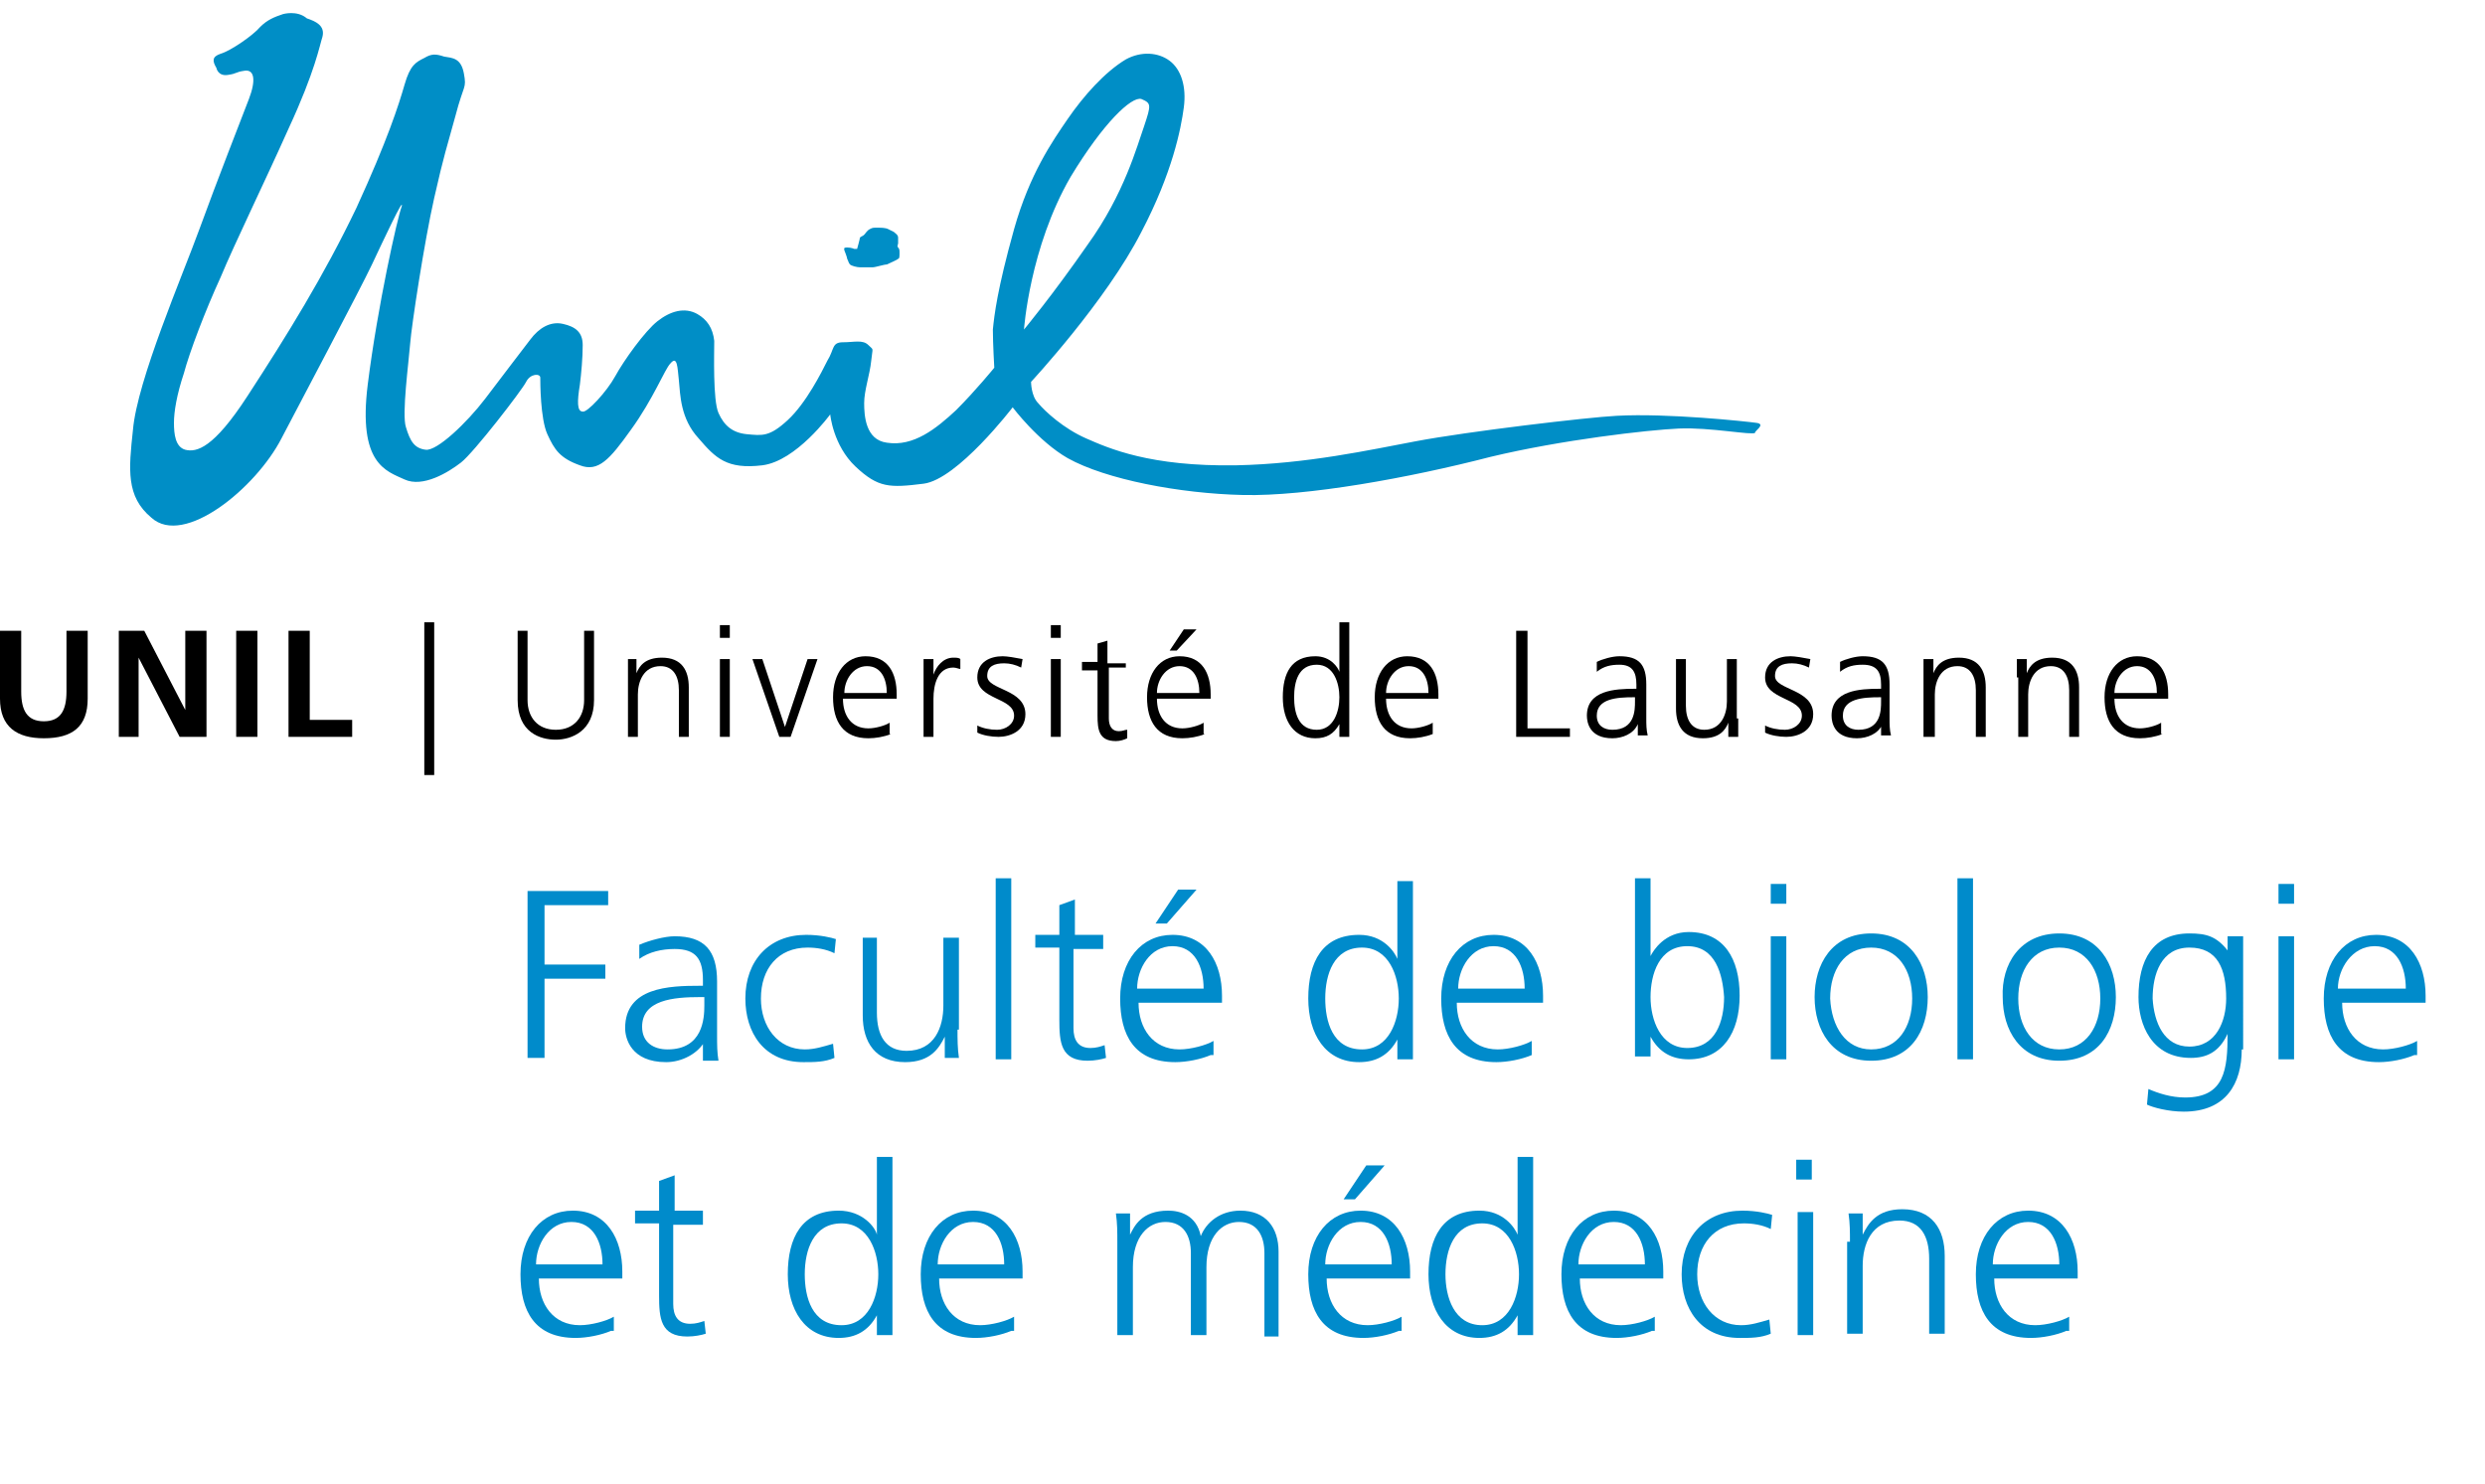 <?xml version="1.0" encoding="UTF-8"?> <svg xmlns="http://www.w3.org/2000/svg" xmlns:xlink="http://www.w3.org/1999/xlink" version="1.1" id="Calque_1" x="0px" y="0px" width="175.7px" height="104.9px" viewBox="0 0 175.7 104.9" style="enable-background:new 0 0 175.7 104.9;" xml:space="preserve"> <style type="text/css"> .st0{fill:#008BCB;} .st1{clip-path:url(#SVGID_00000183250266040126353390000014458733059180966786_);fill-rule:evenodd;clip-rule:evenodd;fill:#008EC6;} .st2{fill-rule:evenodd;clip-rule:evenodd;fill:#008EC6;} </style> <g> <g> <path class="st0" d="M37.3,63H43v1h-4.5v4.2h4.3v1h-4.3v5.6h-1.2V63z"></path> <path class="st0" d="M49.9,73.5L49.9,73.5c-0.5,1-1.7,1.6-2.8,1.6c-2.5,0-2.9-1.7-2.9-2.4c0-2.9,3.1-3,5.3-3h0.2v-0.4 c0-1.5-0.5-2.2-2-2.2c-0.9,0-1.8,0.2-2.5,0.7v-1c0.7-0.3,1.8-0.6,2.5-0.6c2.1,0,3,1,3,3.2v3.8c0,0.7,0,1.2,0.1,1.8h-1.1V73.5z M49.8,70.5h-0.3c-1.9,0-4.1,0.2-4.1,2.1c0,1.1,0.8,1.6,1.8,1.6c2.5,0,2.6-2.2,2.6-3.1V70.5z"></path> <path class="st0" d="M59,67.4c-0.6-0.3-1.3-0.4-1.9-0.4c-2.1,0-3.3,1.5-3.3,3.6c0,2,1.2,3.6,3.1,3.6c0.7,0,1.3-0.2,2-0.4l0.1,1 c-0.7,0.3-1.4,0.3-2.2,0.3c-2.8,0-4.1-2.1-4.1-4.5c0-2.7,1.7-4.5,4.3-4.5c1,0,1.8,0.2,2.1,0.3L59,67.4z"></path> <path class="st0" d="M67.7,72.8c0,0.7,0,1.3,0.1,2h-1v-1.5h0c-0.4,0.8-1,1.8-2.8,1.8c-2.1,0-3-1.4-3-3.3v-5.5H62v5.3 c0,1.6,0.6,2.7,2.1,2.7c2,0,2.6-1.7,2.6-3.2v-4.8h1.1V72.8z"></path> <path class="st0" d="M70.4,62.1h1.1v12.8h-1.1V62.1z"></path> <path class="st0" d="M77.9,67.1h-2v5.6c0,0.8,0.3,1.4,1.2,1.4c0.4,0,0.7-0.1,1-0.2l0.1,0.9c-0.3,0.1-0.8,0.2-1.3,0.2 c-1.9,0-2-1.3-2-2.9v-5.1h-1.7v-0.9h1.7v-2.1l1.1-0.4v2.5h2V67.1z"></path> <path class="st0" d="M85.6,74.6c-0.7,0.3-1.7,0.5-2.5,0.5c-2.9,0-3.9-1.9-3.9-4.5c0-2.7,1.5-4.5,3.7-4.5c2.4,0,3.5,2,3.5,4.3v0.5 h-5.9c0,1.8,1,3.3,2.9,3.3c0.8,0,1.9-0.3,2.4-0.6V74.6z M85.1,69.9c0-1.5-0.6-3-2.2-3c-1.6,0-2.5,1.6-2.5,3H85.1z M83.3,62.9h1.3 l-2.1,2.4h-0.8L83.3,62.9z"></path> <path class="st0" d="M99.9,74.9h-1.1v-1.4h0c-0.6,1.1-1.5,1.6-2.7,1.6c-2.4,0-3.6-2-3.6-4.5c0-2.6,1-4.5,3.6-4.5 c1.7,0,2.5,1.2,2.7,1.7h0v-5.5h1.1V74.9z M96.3,74.2c1.9,0,2.6-2,2.6-3.6c0-1.6-0.7-3.6-2.6-3.6c-2,0-2.6,1.9-2.6,3.6 C93.7,72.2,94.2,74.2,96.3,74.2z"></path> <path class="st0" d="M108.3,74.6c-0.7,0.3-1.7,0.5-2.5,0.5c-2.9,0-3.9-1.9-3.9-4.5c0-2.7,1.5-4.5,3.7-4.5c2.4,0,3.5,2,3.5,4.3v0.5 H103c0,1.8,1,3.3,2.9,3.3c0.8,0,1.9-0.3,2.4-0.6V74.6z M107.8,69.9c0-1.5-0.6-3-2.2-3c-1.6,0-2.5,1.6-2.5,3H107.8z"></path> <path class="st0" d="M115.6,62.1h1.1v5.5h0c0.2-0.4,1-1.7,2.7-1.7c2.5,0,3.6,1.9,3.6,4.5c0,2.6-1.2,4.5-3.6,4.5 c-1.2,0-2.1-0.5-2.7-1.6h0v1.4h-1.1V62.1z M119.3,66.9c-2,0-2.6,2-2.6,3.6c0,1.6,0.7,3.6,2.6,3.6c2,0,2.6-1.9,2.6-3.6 C121.8,68.9,121.3,66.9,119.3,66.9z"></path> <path class="st0" d="M126.3,63.9h-1.1v-1.4h1.1V63.9z M125.2,66.2h1.1v8.7h-1.1V66.2z"></path> <path class="st0" d="M132.3,66c2.8,0,4,2.2,4,4.5c0,2.4-1.2,4.5-4,4.5s-4-2.2-4-4.5C128.3,68.2,129.5,66,132.3,66z M132.3,74.2 c1.9,0,2.9-1.6,2.9-3.6c0-2-1-3.6-2.9-3.6s-2.9,1.6-2.9,3.6C129.5,72.6,130.5,74.2,132.3,74.2z"></path> <path class="st0" d="M138.4,62.1h1.1v12.8h-1.1V62.1z"></path> <path class="st0" d="M145.6,66c2.8,0,4,2.2,4,4.5c0,2.4-1.2,4.5-4,4.5c-2.8,0-4-2.2-4-4.5C141.5,68.2,142.8,66,145.6,66z M145.6,74.2c1.9,0,2.9-1.6,2.9-3.6c0-2-1-3.6-2.9-3.6s-2.9,1.6-2.9,3.6C142.7,72.6,143.7,74.2,145.6,74.2z"></path> <path class="st0" d="M158.5,74.2c0,2.4-1.1,4.4-4.1,4.4c-1.1,0-2.2-0.3-2.6-0.5l0.1-1.1c0.7,0.3,1.6,0.6,2.6,0.6c2.8,0,3-2,3-4.5 h0c-0.6,1.3-1.5,1.7-2.6,1.7c-2.8,0-3.7-2.4-3.7-4.3c0-2.6,1-4.5,3.6-4.5c1.2,0,1.9,0.2,2.7,1.2h0v-1h1.1V74.2z M154.8,74 c1.9,0,2.6-1.8,2.6-3.4c0-2.1-0.6-3.6-2.6-3.6c-2,0-2.6,1.9-2.6,3.6C152.3,72.3,153,74,154.8,74z"></path> <path class="st0" d="M162.2,63.9h-1.1v-1.4h1.1V63.9z M161.1,66.2h1.1v8.7h-1.1V66.2z"></path> <path class="st0" d="M170.7,74.6c-0.7,0.3-1.7,0.5-2.5,0.5c-2.9,0-3.9-1.9-3.9-4.5c0-2.7,1.5-4.5,3.7-4.5c2.4,0,3.5,2,3.5,4.3v0.5 h-5.9c0,1.8,1,3.3,2.9,3.3c0.8,0,1.9-0.3,2.4-0.6V74.6z M170.1,69.9c0-1.5-0.6-3-2.2-3c-1.6,0-2.6,1.6-2.6,3H170.1z"></path> </g> <g> <path class="st0" d="M43.2,94.1c-0.7,0.3-1.7,0.5-2.5,0.5c-2.9,0-3.9-1.9-3.9-4.5c0-2.7,1.5-4.5,3.7-4.5c2.4,0,3.5,2,3.5,4.3v0.5 h-5.9c0,1.8,1,3.3,2.9,3.3c0.8,0,1.9-0.3,2.4-0.6V94.1z M42.6,89.4c0-1.5-0.6-3-2.2-3c-1.6,0-2.5,1.6-2.5,3H42.6z"></path> <path class="st0" d="M49.6,86.6h-2v5.6c0,0.8,0.3,1.4,1.2,1.4c0.4,0,0.7-0.1,1-0.2l0.1,0.9c-0.3,0.1-0.8,0.2-1.3,0.2 c-1.9,0-2-1.3-2-2.9v-5.1h-1.7v-0.9h1.7v-2.1l1.1-0.4v2.5h2V86.6z"></path> <path class="st0" d="M63.1,94.4H62V93h0c-0.6,1.1-1.5,1.6-2.7,1.6c-2.4,0-3.6-2-3.6-4.5c0-2.6,1-4.5,3.6-4.5 c1.7,0,2.6,1.2,2.7,1.7h0v-5.5h1.1V94.4z M59.5,93.7c1.9,0,2.6-2,2.6-3.6c0-1.6-0.7-3.6-2.6-3.6c-2,0-2.6,1.9-2.6,3.6 C56.9,91.7,57.4,93.7,59.5,93.7z"></path> <path class="st0" d="M71.5,94.1c-0.7,0.3-1.7,0.5-2.5,0.5c-2.9,0-3.9-1.9-3.9-4.5c0-2.7,1.5-4.5,3.7-4.5c2.4,0,3.5,2,3.5,4.3v0.5 h-5.9c0,1.8,1,3.3,2.9,3.3c0.8,0,1.9-0.3,2.4-0.6V94.1z M71,89.4c0-1.5-0.6-3-2.2-3c-1.6,0-2.5,1.6-2.5,3H71z"></path> <path class="st0" d="M89.4,94.4v-5.8c0-1.2-0.5-2.2-1.8-2.2c-1.2,0-2.3,1-2.3,3.2v4.8h-1.1v-5.8c0-1.2-0.5-2.2-1.8-2.2 c-1.2,0-2.3,1-2.3,3.2v4.8h-1.1v-6.6c0-0.7,0-1.3-0.1-2h1v1.5l0,0c0.3-0.6,0.8-1.7,2.7-1.7c0.8,0,2,0.3,2.3,1.8h0 c0.4-1,1.4-1.8,2.8-1.8c1.8,0,2.7,1.2,2.7,2.9v6H89.4z"></path> <path class="st0" d="M98.9,94.1c-0.7,0.3-1.7,0.5-2.5,0.5c-2.9,0-3.9-1.9-3.9-4.5c0-2.7,1.5-4.5,3.7-4.5c2.4,0,3.5,2,3.5,4.3v0.5 h-5.9c0,1.8,1,3.3,2.9,3.3c0.8,0,1.9-0.3,2.4-0.6V94.1z M98.4,89.4c0-1.5-0.6-3-2.2-3c-1.6,0-2.5,1.6-2.5,3H98.4z M96.6,82.4h1.3 l-2.1,2.4H95L96.6,82.4z"></path> <path class="st0" d="M108.4,94.4h-1.1V93h0c-0.6,1.1-1.5,1.6-2.7,1.6c-2.4,0-3.6-2-3.6-4.5c0-2.6,1-4.5,3.6-4.5 c1.7,0,2.5,1.2,2.7,1.7h0v-5.5h1.1V94.4z M104.8,93.7c1.9,0,2.6-2,2.6-3.6c0-1.6-0.7-3.6-2.6-3.6c-2,0-2.6,1.9-2.6,3.6 C102.2,91.7,102.8,93.7,104.8,93.7z"></path> <path class="st0" d="M116.8,94.1c-0.7,0.3-1.7,0.5-2.5,0.5c-2.9,0-3.9-1.9-3.9-4.5c0-2.7,1.5-4.5,3.7-4.5c2.4,0,3.5,2,3.5,4.3v0.5 h-5.9c0,1.8,1,3.3,2.9,3.3c0.8,0,1.9-0.3,2.4-0.6V94.1z M116.3,89.4c0-1.5-0.6-3-2.2-3c-1.6,0-2.5,1.6-2.5,3H116.3z"></path> <path class="st0" d="M125.2,86.9c-0.6-0.3-1.3-0.4-1.9-0.4c-2.1,0-3.3,1.5-3.3,3.6c0,2,1.2,3.6,3.1,3.6c0.7,0,1.3-0.2,2-0.4l0.1,1 c-0.7,0.3-1.4,0.3-2.2,0.3c-2.8,0-4.1-2.1-4.1-4.5c0-2.7,1.7-4.5,4.3-4.5c1,0,1.8,0.2,2.1,0.3L125.2,86.9z"></path> <path class="st0" d="M128.1,83.4h-1.1V82h1.1V83.4z M127.1,85.7h1.1v8.7h-1.1V85.7z"></path> <path class="st0" d="M130.8,87.8c0-0.7,0-1.3-0.1-2h1v1.5h0c0.4-0.8,1-1.8,2.8-1.8c2.1,0,3,1.4,3,3.3v5.5h-1.1v-5.3 c0-1.6-0.6-2.7-2.1-2.7c-2,0-2.6,1.7-2.6,3.2v4.8h-1.1V87.8z"></path> <path class="st0" d="M146.1,94.1c-0.7,0.3-1.7,0.5-2.5,0.5c-2.9,0-3.9-1.9-3.9-4.5c0-2.7,1.5-4.5,3.7-4.5c2.4,0,3.5,2,3.5,4.3v0.5 h-5.9c0,1.8,1,3.3,2.9,3.3c0.8,0,1.9-0.3,2.4-0.6V94.1z M145.6,89.4c0-1.5-0.6-3-2.2-3c-1.6,0-2.5,1.6-2.5,3H145.6z"></path> </g> <g> <defs> <rect id="SVGID_1_" y="0.9" width="174" height="102.5"></rect> </defs> <clipPath id="SVGID_00000098185458976695445770000005868844700061113780_"> <use xlink:href="#SVGID_1_" style="overflow:visible;"></use> </clipPath> <path style="clip-path:url(#SVGID_00000098185458976695445770000005868844700061113780_);fill-rule:evenodd;clip-rule:evenodd;fill:#008EC6;" d=" M124.2,29.9c-0.7-0.1-6.3-0.7-9.9-0.5c-2,0.1-10.5,1.1-14.2,1.8c-3.2,0.6-7.7,1.6-12.7,1.7c-6.1,0.1-9-1.2-10.6-1.9 c-1.6-0.7-2.9-1.9-3.4-2.5c-0.5-0.5-0.5-1.5-0.5-1.5s5.3-5.7,7.8-10.6c2.2-4.2,2.8-7.3,3-8.8c0.2-1.5-0.2-2.7-1-3.3 c-0.8-0.6-2-0.7-3.1-0.1c-1.5,0.9-3,2.6-4.1,4.2c-1.1,1.6-2.7,3.9-3.8,7.8c-1.2,4.3-1.4,6.1-1.5,7.1c0,1,0.1,2.7,0.1,2.7 S69,27.6,67.6,29c-1.4,1.3-3,2.6-4.9,2.3c-1.5-0.2-1.6-1.9-1.6-2.8c0-0.9,0.4-2,0.5-3c0.1-1,0.2-0.7-0.2-1.1 c-0.4-0.4-1-0.2-1.8-0.2c-0.8,0-0.6,0.5-1.1,1.3c-0.4,0.8-1.5,3-2.8,4.2c-1.3,1.2-1.8,1.1-2.9,1c-1-0.1-1.6-0.6-2-1.5 c-0.4-0.9-0.3-4.2-0.3-5.1c-0.1-0.9-0.5-1.5-1.2-1.9c-0.9-0.5-1.9-0.2-2.8,0.5c-0.9,0.7-2.4,2.8-3,3.9c-0.6,1.1-2,2.6-2.3,2.5 c-0.4,0-0.4-0.7-0.2-1.9c0.1-0.8,0.2-1.9,0.2-2.8c0-0.9-0.5-1.3-1.4-1.5c-0.9-0.2-1.7,0.3-2.3,1.1c-0.7,0.9-1.9,2.5-3.2,4.2 c-1.3,1.7-3.4,3.7-4.2,3.6c-0.8-0.1-1.1-0.6-1.4-1.6c-0.3-0.9,0.2-4.6,0.3-5.9c0.1-1.3,1-7.2,1.7-10.3c0.7-3.1,0.9-3.6,1.5-5.8 c0.6-2.3,0.8-1.9,0.6-3c-0.2-1.1-0.8-1.1-1.4-1.2c-0.6-0.2-0.9-0.2-1.4,0.1c-0.6,0.3-1,0.5-1.4,1.9c-0.4,1.4-1.2,3.9-3.4,8.7 c-2.3,4.8-4.9,9-7.7,13.3c-2.4,3.7-3.6,4-4.4,3.8c-0.7-0.2-0.8-1.1-0.8-1.9c0-0.8,0.2-2,0.7-3.5c0.4-1.5,1.5-4.4,2.6-6.8 c1-2.4,3.1-6.7,4.8-10.5c1.9-4.1,2.2-5.9,2.4-6.5c0.2-0.8-0.5-1.1-1.1-1.3C21,0.7,20,1,20,1c-0.6,0.2-1.1,0.4-1.6,0.9 c-0.5,0.6-2.1,1.7-2.8,1.9C15,4,15,4.3,15.3,4.8c0,0,0.1,0.6,0.8,0.5c0.7-0.1,0.5-0.2,1.2-0.3c0.7-0.1,0.8,0.7,0.3,2 c-0.5,1.3-2.3,5.9-3.5,9.2c-1.2,3.3-4.4,10.7-4.7,14.2c-0.3,2.8-0.5,4.7,1.3,6.2c2.3,2.1,7.4-2.1,9.2-5.6 c1.2-2.3,5.6-10.6,6.4-12.3c0.8-1.7,2.3-4.9,2.1-4.1c-0.3,0.8-1.7,7-2.4,12.6c-0.7,5.6,1.3,6.1,2.6,6.7c1.3,0.6,3.1-0.5,4-1.2 c0.9-0.7,4.3-5.1,4.6-5.7c0.3-0.6,1-0.6,1-0.3c0,0.3,0,2.9,0.5,4c0.5,1.1,0.9,1.7,2.3,2.2c1.3,0.5,2.1-0.4,3.6-2.5 c1.6-2.2,2.4-4.3,2.8-4.7c0.5-0.6,0.5,0.3,0.6,1.2c0.1,1,0.1,2.7,1.4,4.1c1.2,1.4,2,2.2,4.5,1.9c2.4-0.3,4.8-3.6,4.8-3.6 s0.2,2.2,1.8,3.7c1.6,1.5,2.4,1.5,4.8,1.2c2.4-0.3,6.3-5.4,6.3-5.4s1.8,2.4,3.9,3.6c2.7,1.5,7.9,2.5,12.4,2.6 c4.5,0.1,11.7-1.2,17.5-2.7c5-1.2,11.1-1.9,13.3-2c2.2-0.1,5.2,0.5,5.4,0.3C124,30.5,124.9,30,124.2,29.9L124.2,29.9z M75.7,12.5 C78,8.7,80,6.8,80.7,7c0.7,0.3,0.7,0.4,0.2,1.9c-0.5,1.4-1.4,4.8-4,8.4c-2.5,3.6-4.5,6-4.5,6S72.8,17.5,75.7,12.5L75.7,12.5z"></path> </g> <path class="st2" d="M59.7,17.7c0-0.1-0.1-0.2,0.2-0.2c0.3,0,0.5,0.1,0.5,0.1c0,0,0.2,0,0.2,0s0.2-0.7,0.2-0.8 c0.1-0.1,0.2-0.1,0.3-0.2c0.1-0.1,0.2-0.3,0.4-0.4c0.2-0.1,0.2-0.1,0.5-0.1c0.3,0,0.6,0,0.8,0.1c0.2,0.1,0.2,0.1,0.4,0.2 c0.1,0.1,0.3,0.2,0.3,0.4c0,0.2,0,0.2,0,0.4c0,0.1-0.1,0.2,0,0.3c0.1,0.1,0.1,0.2,0.1,0.4c0,0.2,0,0.4-0.1,0.4 c-0.1,0.1-0.6,0.3-0.8,0.4c-0.2,0-0.8,0.2-1,0.2c-0.2,0-0.7,0-0.9,0c-0.2,0-0.6-0.1-0.7-0.2c-0.1-0.1-0.1-0.2-0.2-0.4 C59.9,18.2,59.7,17.7,59.7,17.7L59.7,17.7z"></path> <path d="M0,44.6h1.5v4.3c0,1.3,0.4,2.1,1.6,2.1c1.2,0,1.6-0.8,1.6-2.1v-4.3h1.5v4.8c0,2-1.1,2.8-3.1,2.8c-1.9,0-3.1-0.8-3.1-2.8 V44.6L0,44.6z"></path> <polygon points="8.4,44.6 10.2,44.6 13.1,50.2 13.1,50.2 13.1,44.6 14.6,44.6 14.6,52.1 12.7,52.1 9.8,46.5 9.8,46.5 9.8,52.1 8.4,52.1 8.4,44.6 "></polygon> <polygon points="16.7,44.6 18.2,44.6 18.2,52.1 16.7,52.1 16.7,44.6 "></polygon> <polygon points="20.4,44.6 21.9,44.6 21.9,50.9 24.9,50.9 24.9,52.1 20.4,52.1 20.4,44.6 "></polygon> <polygon points="30.7,44 30.7,54.8 30,54.8 30,44 30.7,44 "></polygon> <path d="M42,49.5c0,2.2-1.6,2.8-2.7,2.8c-1.1,0-2.7-0.5-2.7-2.8v-4.9h0.7v4.9c0,1.2,0.7,2.1,2,2.1c1.3,0,2-0.9,2-2.1v-4.9H42V49.5 L42,49.5z"></path> <path d="M44.4,47.9c0-0.4,0-0.9,0-1.3H45v1h0c0.2-0.5,0.6-1.1,1.8-1.1c1.4,0,1.9,0.9,1.9,2.1v3.5H48v-3.3c0-1-0.4-1.7-1.3-1.7 c-1.2,0-1.6,1.1-1.6,2v3h-0.7V47.9L44.4,47.9z"></path> <path d="M51.6,45.1h-0.7v-0.9h0.7V45.1 M50.9,46.6h0.7v5.5h-0.7V46.6L50.9,46.6z"></path> <polygon points="55.9,52.1 55.1,52.1 53.2,46.6 53.9,46.6 55.5,51.4 55.5,51.4 57.1,46.6 57.8,46.6 55.9,52.1 "></polygon> <path d="M63,51.9c-0.5,0.2-1.1,0.3-1.6,0.3c-1.8,0-2.5-1.2-2.5-2.9c0-1.7,0.9-2.9,2.3-2.9c1.6,0,2.2,1.2,2.2,2.7v0.3h-3.8 c0,1.2,0.6,2.1,1.8,2.1c0.5,0,1.2-0.2,1.5-0.4V51.9 M62.7,49c0-1-0.4-1.9-1.4-1.9c-1,0-1.6,1-1.6,1.9H62.7L62.7,49z"></path> <path d="M65.3,47.8c0-0.6,0-0.8,0-1.2H66v1.1h0c0.2-0.6,0.7-1.2,1.4-1.2c0.2,0,0.4,0,0.5,0.1v0.7c-0.1,0-0.3-0.1-0.5-0.1 c-1.1,0-1.4,1.2-1.4,2.2v2.7h-0.7V47.8L65.3,47.8z"></path> <path d="M69.1,51.3c0.4,0.2,0.9,0.3,1.4,0.3c0.6,0,1.2-0.4,1.2-1c0-1.3-2.6-1.1-2.6-2.7c0-1.1,0.9-1.5,1.8-1.5 c0.3,0,0.9,0.1,1.4,0.2l-0.1,0.6c-0.4-0.2-0.8-0.3-1.2-0.3c-0.7,0-1.2,0.2-1.2,0.9c0,1,2.7,0.9,2.7,2.7c0,1.2-1.1,1.6-1.9,1.6 c-0.5,0-1.1-0.1-1.5-0.3L69.1,51.3L69.1,51.3z"></path> <path d="M75,45.1h-0.7v-0.9H75V45.1 M74.3,46.6H75v5.5h-0.7V46.6L74.3,46.6z"></path> <path d="M79.7,47.2h-1.3v3.6c0,0.5,0.2,0.9,0.7,0.9c0.3,0,0.4-0.1,0.6-0.1l0,0.6c-0.2,0.1-0.5,0.2-0.8,0.2c-1.2,0-1.3-0.8-1.3-1.8 v-3.2h-1.1v-0.6h1.1v-1.3l0.7-0.2v1.6h1.3V47.2L79.7,47.2z"></path> <path d="M85.2,51.9c-0.5,0.2-1.1,0.3-1.6,0.3c-1.8,0-2.5-1.2-2.5-2.9c0-1.7,0.9-2.9,2.3-2.9c1.6,0,2.2,1.2,2.2,2.7v0.3h-3.8 c0,1.2,0.6,2.1,1.8,2.1c0.5,0,1.2-0.2,1.5-0.4V51.9 M84.8,49c0-1-0.4-1.9-1.4-1.9c-1,0-1.6,1-1.6,1.9H84.8 M83.7,44.5h0.9L83.2,46 h-0.5L83.7,44.5L83.7,44.5z"></path> <path d="M95.4,52.1h-0.7v-0.9h0c-0.4,0.7-0.9,1-1.7,1c-1.5,0-2.3-1.2-2.3-2.9c0-1.7,0.6-2.9,2.3-2.9c1.1,0,1.6,0.8,1.7,1.1h0V44 h0.7V52.1 M93.1,51.6c1.2,0,1.6-1.3,1.6-2.3c0-1-0.4-2.3-1.6-2.3c-1.3,0-1.6,1.2-1.6,2.3C91.5,50.4,91.8,51.6,93.1,51.6L93.1,51.6z "></path> <path d="M101.3,51.9c-0.5,0.2-1.1,0.3-1.6,0.3c-1.8,0-2.5-1.2-2.5-2.9c0-1.7,0.9-2.9,2.3-2.9c1.6,0,2.2,1.2,2.2,2.7v0.3H98 c0,1.2,0.6,2.1,1.8,2.1c0.5,0,1.2-0.2,1.5-0.4V51.9 M101,49c0-1-0.4-1.9-1.4-1.9c-1,0-1.6,1-1.6,1.9H101L101,49z"></path> <polygon points="107.2,44.6 108,44.6 108,51.5 111,51.5 111,52.1 107.2,52.1 107.2,44.6 "></polygon> <path d="M115.8,51.2L115.8,51.2c-0.3,0.7-1.1,1-1.8,1c-1.6,0-1.8-1.1-1.8-1.6c0-1.8,2-1.9,3.4-1.9h0.1v-0.3c0-0.9-0.3-1.4-1.2-1.4 c-0.6,0-1.1,0.1-1.6,0.5v-0.7c0.4-0.2,1.1-0.4,1.6-0.4c1.4,0,1.9,0.6,1.9,2v2.4c0,0.4,0,0.8,0.1,1.2h-0.7V51.2 M115.7,49.3h-0.2 c-1.2,0-2.6,0.1-2.6,1.3c0,0.7,0.5,1,1.1,1c1.6,0,1.6-1.4,1.6-2V49.3L115.7,49.3z"></path> <path d="M122.9,50.8c0,0.4,0,0.9,0,1.3h-0.7v-1h0c-0.2,0.5-0.6,1.1-1.8,1.1c-1.4,0-1.9-0.9-1.9-2.1v-3.5h0.7v3.3 c0,1,0.4,1.7,1.3,1.7c1.2,0,1.6-1.1,1.6-2v-3h0.7V50.8L122.9,50.8z"></path> <path d="M124.8,51.3c0.4,0.2,0.9,0.3,1.4,0.3c0.6,0,1.2-0.4,1.2-1c0-1.3-2.6-1.1-2.6-2.7c0-1.1,0.9-1.5,1.8-1.5 c0.3,0,0.9,0.1,1.4,0.2l-0.1,0.6c-0.4-0.2-0.8-0.3-1.2-0.3c-0.7,0-1.2,0.2-1.2,0.9c0,1,2.7,0.9,2.7,2.7c0,1.2-1.1,1.6-1.9,1.6 c-0.5,0-1.1-0.1-1.5-0.3L124.8,51.3L124.8,51.3z"></path> <path d="M133.1,51.2L133.1,51.2c-0.3,0.7-1.1,1-1.8,1c-1.6,0-1.8-1.1-1.8-1.6c0-1.8,2-1.9,3.4-1.9h0.1v-0.3c0-0.9-0.3-1.4-1.3-1.4 c-0.6,0-1.1,0.1-1.6,0.5v-0.7c0.4-0.2,1.1-0.4,1.6-0.4c1.4,0,1.9,0.6,1.9,2v2.4c0,0.4,0,0.8,0.1,1.2h-0.7V51.2 M133.1,49.3h-0.2 c-1.2,0-2.6,0.1-2.6,1.3c0,0.7,0.5,1,1.1,1c1.6,0,1.6-1.4,1.6-2V49.3L133.1,49.3z"></path> <path d="M136,47.9c0-0.4,0-0.9,0-1.3h0.7v1h0c0.2-0.5,0.6-1.1,1.8-1.1c1.4,0,1.9,0.9,1.9,2.1v3.5h-0.7v-3.3c0-1-0.4-1.7-1.3-1.7 c-1.2,0-1.6,1.1-1.6,2v3H136V47.9L136,47.9z"></path> <path d="M142.6,47.9c0-0.4,0-0.9,0-1.3h0.7v1h0c0.2-0.5,0.6-1.1,1.8-1.1c1.4,0,1.9,0.9,1.9,2.1v3.5h-0.7v-3.3c0-1-0.4-1.7-1.3-1.7 c-1.2,0-1.6,1.1-1.6,2v3h-0.7V47.9L142.6,47.9z"></path> <path d="M152.9,51.9c-0.5,0.2-1.1,0.3-1.6,0.3c-1.8,0-2.5-1.2-2.5-2.9c0-1.7,0.9-2.9,2.3-2.9c1.6,0,2.2,1.2,2.2,2.7v0.3h-3.8 c0,1.2,0.6,2.1,1.8,2.1c0.5,0,1.2-0.2,1.5-0.4V51.9 M152.5,49c0-1-0.4-1.9-1.4-1.9c-1,0-1.6,1-1.6,1.9H152.5L152.5,49z"></path> </g> </svg> 